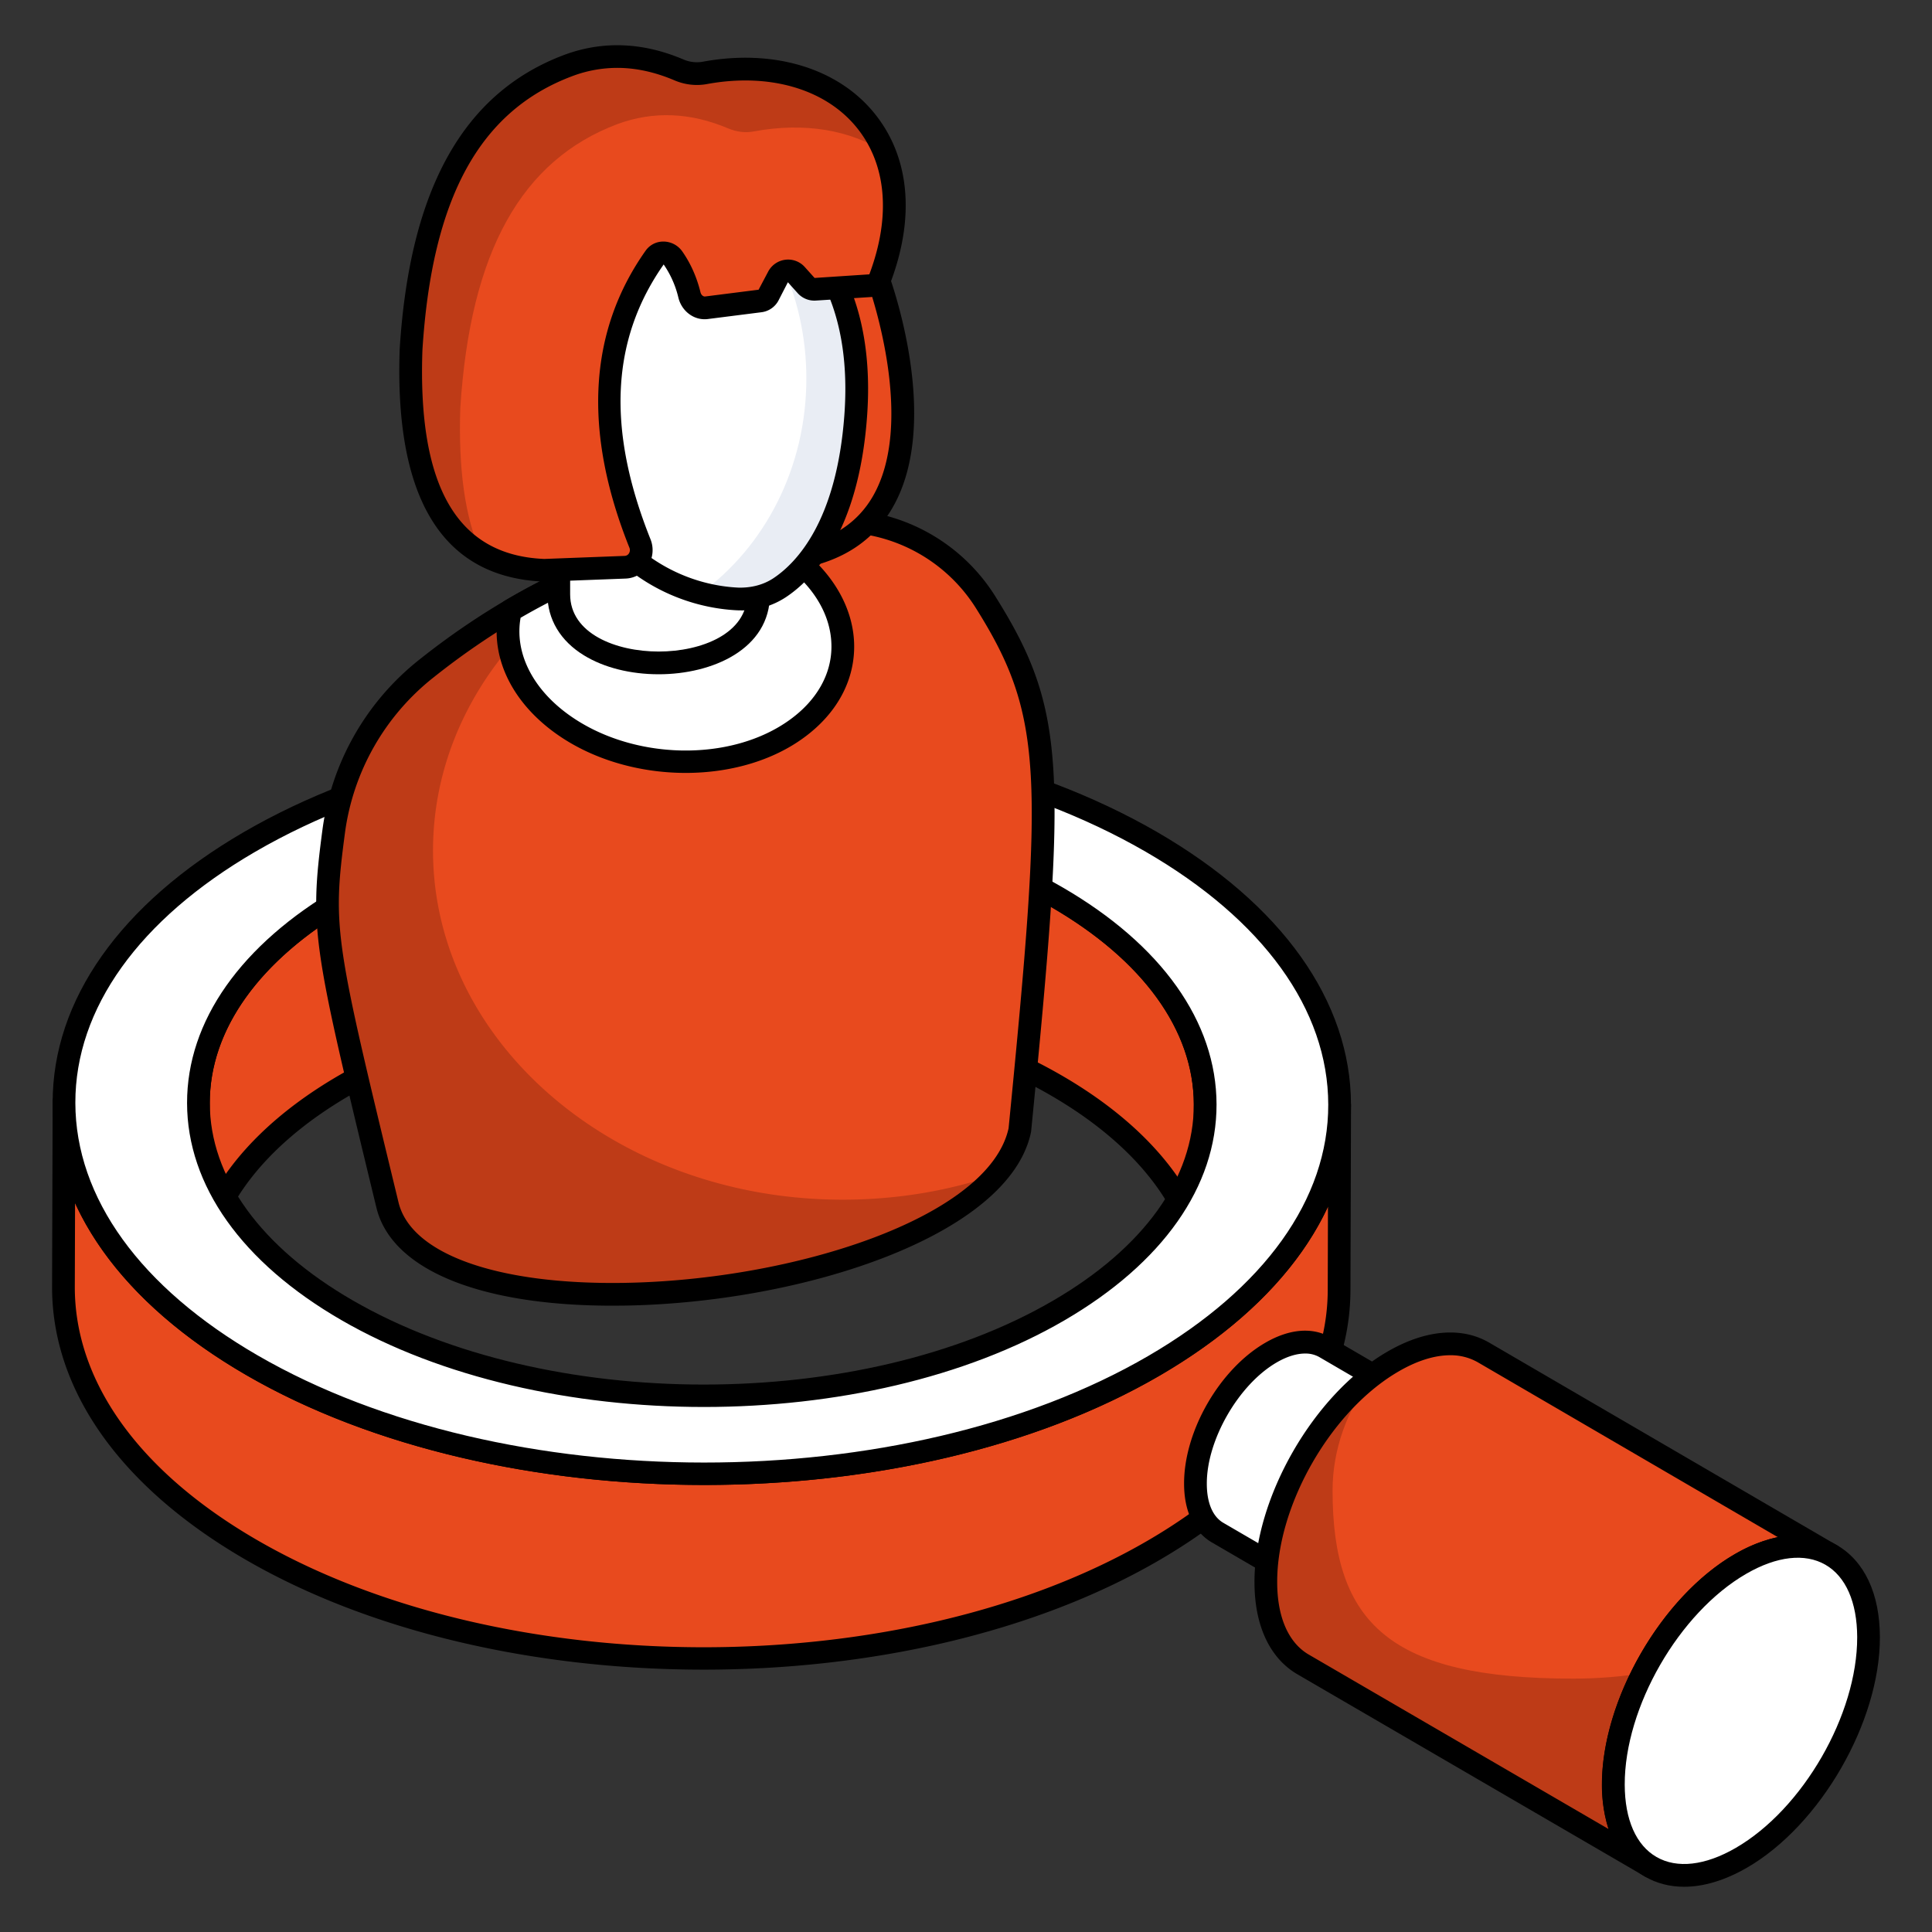 <svg xmlns="http://www.w3.org/2000/svg" xmlns:xlink="http://www.w3.org/1999/xlink" width="512" height="512" x="0" y="0" viewBox="0 0 68 68" style="enable-background:new 0 0 512 512" xml:space="preserve" class=""><rect x="0" y="0" width="68" height="68" fill="#333333" stroke="none"/><g><path fill="#e84a1e" d="m42.418 38.898-.018 6.628c.007-2.652-1.74-5.307-5.236-7.33-6.933-4.01-18.152-4.007-25.056.013-3.422 1.993-5.135 4.602-5.142 7.215l.018-6.627c.008-2.613 1.72-5.222 5.143-7.215 6.903-4.02 18.122-4.024 25.056-.013 3.496 2.023 5.243 4.678 5.235 7.33z" opacity="1" data-original="#ffd63c" class=""></path><path d="M42.4 45.926h-.002a.4.4 0 0 1-.398-.402c.007-2.619-1.781-5.098-5.036-6.981-6.813-3.942-17.872-3.936-24.654.012-3.181 1.852-4.937 4.292-4.945 6.87a.4.4 0 0 1-.4.4.4.4 0 0 1-.4-.402v-.001l.02-6.626c.007-2.874 1.904-5.559 5.34-7.56 7.003-4.077 18.423-4.083 25.458-.013 3.513 2.032 5.444 4.759 5.435 7.676l-.019 6.627a.4.4 0 0 1-.4.4zM24.64 34.802c4.605 0 9.211 1.015 12.724 3.048 2.195 1.27 3.772 2.81 4.644 4.5l.01-3.452c.008-2.62-1.78-5.1-5.036-6.982-6.813-3.943-17.873-3.936-24.654.012-3.18 1.852-4.936 4.292-4.944 6.87l-.01 3.457c.864-1.648 2.403-3.151 4.533-4.392 3.505-2.04 8.118-3.061 12.733-3.061zm17.778 4.097h.01z" fill="#000000" opacity="1" data-original="#000000" class=""></path><path fill="#e84a1e" d="m47.15 38.912-.018 6.499c-.01 3.315-2.184 6.626-6.529 9.156-8.731 5.084-22.945 5.08-31.748-.013-4.422-2.558-6.631-5.917-6.622-9.271l.019-6.5c-.01 3.354 2.199 6.713 6.621 9.272 8.803 5.093 23.017 5.097 31.749.012 4.344-2.53 6.52-5.84 6.528-9.155z" opacity="1" data-original="#ffd63c" class=""></path><path d="M24.77 58.766c-5.827 0-11.662-1.288-16.115-3.865-4.41-2.55-6.832-5.967-6.822-9.62l.02-6.499c0-.22.179-.4.399-.4a.4.4 0 0 1 .4.402c-.01 3.354 2.27 6.523 6.422 8.924 8.676 5.02 22.738 5.026 31.346.014 4.073-2.372 6.321-5.501 6.33-8.812.001-.22.18-.4.4-.4h.001a.4.4 0 0 1 .4.402l-.02 6.5c-.009 3.607-2.399 6.98-6.727 9.5-4.41 2.569-10.218 3.854-16.034 3.854zM2.642 42.345l-.009 2.938c-.009 3.355 2.272 6.525 6.422 8.925 8.677 5.022 22.739 5.027 31.347.013 4.073-2.371 6.32-5.5 6.33-8.81l.008-2.942c-1.038 2.235-3.053 4.276-5.917 5.944-8.829 5.142-23.25 5.136-32.15-.012-2.934-1.698-4.988-3.778-6.031-6.056z" fill="#000000" opacity="1" data-original="#000000" class=""></path><path fill="#ffffff" d="M40.518 29.627c8.803 5.093 8.85 13.348.104 18.44-8.732 5.085-22.946 5.08-31.749-.012C.085 42.971.04 34.725 8.77 29.64c8.746-5.093 22.96-5.097 31.748-.013zm-28.31 16.486c6.95 4.02 18.168 4.024 25.057.013 6.903-4.02 6.866-10.537-.082-14.557-6.934-4.011-18.153-4.007-25.056.013-6.889 4.012-6.852 10.52.081 14.53" opacity="1" data-original="#ffffff" class=""></path><path d="M24.79 52.266c-5.827 0-11.664-1.288-16.117-3.865-4.393-2.542-6.816-5.945-6.82-9.585-.006-3.615 2.379-6.997 6.716-9.522 8.84-5.147 23.262-5.153 32.149-.014 4.4 2.547 6.827 5.955 6.832 9.599.006 3.62-2.383 7.005-6.727 9.534-4.41 2.569-10.218 3.853-16.034 3.853zm-.148-26.05c-5.681 0-11.357 1.258-15.67 3.77-4.08 2.375-6.325 5.511-6.32 8.83.005 3.341 2.286 6.5 6.422 8.892 8.676 5.02 22.738 5.026 31.346.014 4.087-2.38 6.335-5.52 6.33-8.842-.004-3.347-2.29-6.51-6.433-8.906-4.328-2.504-10.004-3.757-15.675-3.757zm.131 23.305c-4.614 0-9.237-1.02-12.765-3.062-3.493-2.021-5.42-4.732-5.424-7.636-.004-2.883 1.893-5.578 5.342-7.587 7.002-4.077 18.422-4.083 25.457-.013 3.5 2.025 5.431 4.742 5.435 7.65.004 2.887-1.897 5.586-5.352 7.598-3.491 2.033-8.088 3.05-12.693 3.05zm-.115-20.559c-4.47 0-8.935.99-12.33 2.966-3.192 1.858-4.948 4.307-4.944 6.894.004 2.606 1.788 5.072 5.025 6.944 6.826 3.95 17.886 3.955 24.654.013 3.2-1.862 4.959-4.315 4.955-6.906-.003-2.61-1.792-5.08-5.036-6.957-3.402-1.97-7.865-2.954-12.324-2.954z" fill="#000000" opacity="1" data-original="#000000" class=""></path><path fill="#ffffff" d="M54.683 52.109c-.482-.287-1.154-.242-1.897.184-1.478.852-2.665 2.918-2.665 4.616.007.845.305 1.437.78 1.717l-8.05-4.686c-.477-.28-.775-.871-.775-1.717-.006-1.698 1.186-3.764 2.659-4.616.742-.432 1.415-.47 1.897-.19z" opacity="1" data-original="#ffffff" class=""></path><path d="M50.901 59.026a.396.396 0 0 1-.2-.054l-8.052-4.687c-.628-.368-.973-1.1-.973-2.062-.007-1.85 1.249-4.03 2.858-4.962.846-.492 1.662-.56 2.298-.19l8.035 4.681.02.013a.4.4 0 0 1-.405.69l-.014-.01c-.365-.207-.904-.136-1.482.195-1.359.782-2.465 2.698-2.465 4.27.005.664.213 1.153.584 1.371a.4.4 0 0 1-.204.745zM45.936 47.64c-.299 0-.643.105-1 .313-1.34.776-2.466 2.73-2.46 4.269 0 .669.205 1.155.577 1.374l6.721 3.912a3.482 3.482 0 0 1-.052-.595c0-1.86 1.258-4.04 2.865-4.966.192-.11.382-.198.568-.265l-6.724-3.92a.978.978 0 0 0-.495-.122z" fill="#000000" opacity="1" data-original="#000000" class=""></path><path fill="#e84a1e" d="M64.455 54.736c-.81-.482-1.942-.407-3.191.31-2.487 1.433-4.483 4.909-4.483 7.765.01 1.422.512 2.417 1.313 2.888l-12.239-7.122c-.8-.47-1.302-1.465-1.302-2.888-.01-2.855 1.996-6.331 4.473-7.765 1.248-.727 2.38-.791 3.19-.32z" opacity="1" data-original="#ffd63c" class=""></path><path fill="#be3b17" d="m58.089 65.703-12.233-7.12c-.801-.471-1.303-1.466-1.303-2.889-.01-2.567 1.612-5.636 3.747-7.262-.886 1.198-1.398 2.578-1.398 4.032 0 4.685 2.029 6.618 8.465 6.618.843 0 1.665-.064 2.455-.192-.651 1.283-1.046 2.663-1.046 3.925.021 1.423.512 2.417 1.313 2.888z" opacity="1" data-original="#f4c531" class=""></path><path d="M58.093 66.099a.396.396 0 0 1-.2-.055l-.002-.001-12.237-7.12c-.968-.57-1.5-1.717-1.5-3.233-.012-2.975 2.084-6.615 4.672-8.113 1.332-.775 2.61-.89 3.591-.32l12.208 7.114.034.02a.4.4 0 0 1-.405.69l-.028-.016c-.71-.404-1.688-.289-2.763.328-2.36 1.36-4.282 4.687-4.282 7.418.01 1.22.406 2.125 1.115 2.543a.4.4 0 0 1-.203.745zM51.042 47.7c-.547 0-1.166.192-1.815.57-2.367 1.37-4.284 4.697-4.274 7.418 0 1.222.393 2.126 1.105 2.544l10.56 6.145a5.113 5.113 0 0 1-.237-1.563c0-2.989 2.1-6.627 4.683-8.115a5.144 5.144 0 0 1 1.51-.596l-10.558-6.154a1.917 1.917 0 0 0-.974-.249z" fill="#000000" opacity="1" data-original="#000000" class=""></path><path fill="#ffffff" d="M61.261 55.046c2.48-1.435 4.497-.283 4.506 2.573.008 2.856-1.996 6.334-4.477 7.77-2.48 1.435-4.497.283-4.505-2.574-.008-2.856 1.995-6.334 4.476-7.769z" opacity="1" data-original="#ffffff" class=""></path><path d="M59.274 66.408c-.496 0-.958-.117-1.369-.353-.976-.562-1.516-1.711-1.52-3.239-.009-2.978 2.09-6.62 4.676-8.117 1.33-.768 2.604-.883 3.585-.319.976.561 1.516 1.71 1.52 3.238.009 2.979-2.089 6.62-4.675 8.117-.774.448-1.528.673-2.217.673zm2.187-11.015c-2.365 1.368-4.284 4.698-4.276 7.422.003 1.229.4 2.133 1.12 2.546.72.414 1.71.303 2.785-.319 2.366-1.368 4.284-4.698 4.277-7.422-.004-1.23-.402-2.134-1.12-2.547-.722-.414-1.71-.303-2.786.32z" fill="#000000" opacity="1" data-original="#000000" class=""></path><path fill="#e84a1e" d="M35.895 39.772c1.237-12.576 1.251-14.655-1.198-18.564a6.143 6.143 0 0 0-5.17-2.874c-5.401-.03-10.325 1.86-14.51 5.19a8.831 8.831 0 0 0-3.273 5.749c-.456 3.454-.343 3.9 1.894 13.143 1.342 5.508 21.017 3.229 22.257-2.644z" opacity="1" data-original="#ffd63c" class=""></path><path fill="#be3b17" d="M35.086 41.331c-3.988 4.676-20.23 6.072-21.448 1.087-2.235-9.242-2.351-9.689-1.898-13.148a8.871 8.871 0 0 1 3.274-5.749c2.028-1.609 4.222-2.88 6.567-3.761-3.83 2.207-6.34 5.941-6.34 10.177 0 6.787 6.457 12.288 14.42 12.288 1.918 0 3.754-.316 5.425-.894z" opacity="1" data-original="#f4c531" class=""></path><path d="M21.56 45.956c-4.688 0-7.782-1.276-8.31-3.445l-.029-.118c-2.206-9.114-2.338-9.66-1.874-13.173a9.189 9.189 0 0 1 3.42-6.009c4.375-3.481 9.462-5.34 14.763-5.277a6.503 6.503 0 0 1 5.506 3.062c2.52 4.02 2.506 6.111 1.257 18.816a.342.342 0 0 1-.007.044c-.77 3.641-8.032 6-14.32 6.097l-.407.003zm7.84-27.223c-5.123 0-9.878 1.717-14.135 5.105a8.389 8.389 0 0 0-3.125 5.487c-.444 3.366-.358 3.723 1.859 12.88l.028.117c.442 1.815 3.466 2.9 7.928 2.831 5.992-.092 12.852-2.3 13.544-5.442 1.224-12.447 1.241-14.49-1.14-18.291a5.707 5.707 0 0 0-4.834-2.686h-.124zm6.495 21.04h.01z" fill="#000000" opacity="1" data-original="#000000" class=""></path><path fill="#ffffff" d="M28.06 25.638c-2.232 1.638-5.963 1.55-8.332-.195-1.492-1.101-2.086-2.594-1.76-3.956 2.485-1.463 5.18-2.456 8.041-2.883.653.217 1.261.529 1.804.927 2.37 1.746 2.478 4.477.247 6.107z" opacity="1" data-original="#ffffff" class=""></path><path d="M24.135 27.204c-1.656 0-3.346-.483-4.644-1.44-1.575-1.16-2.29-2.794-1.912-4.37a.402.402 0 0 1 .186-.251c2.583-1.522 5.337-2.51 8.185-2.935a.397.397 0 0 1 .186.016c.696.232 1.34.564 1.914.985 1.283.945 2.017 2.24 2.014 3.554-.002 1.23-.63 2.367-1.768 3.198-1.132.831-2.632 1.243-4.16 1.243zm-5.812-5.46c-.213 1.202.392 2.454 1.643 3.376 2.235 1.648 5.76 1.736 7.857.196.927-.678 1.44-1.585 1.441-2.554.003-1.072-.597-2.105-1.688-2.908a6.134 6.134 0 0 0-1.603-.84c-2.657.41-5.23 1.327-7.65 2.73z" fill="#000000" opacity="1" data-original="#000000" class=""></path><path fill="#ffffff" d="M26.7 20.917v-7.362h-7.033v7.362c0 3.22 7.033 3.22 7.033 0z" opacity="1" data-original="#ffffff" class=""></path><path d="M23.184 23.732c-.995 0-1.927-.235-2.626-.663-.833-.507-1.29-1.272-1.29-2.152v-7.362c0-.22.178-.4.399-.4H26.7c.22 0 .4.18.4.4v7.362c0 1.934-2.03 2.815-3.916 2.815zm-3.117-9.777v6.962c0 1.385 1.616 2.015 3.117 2.015 1.5 0 3.116-.63 3.116-2.015v-6.962z" fill="#000000" opacity="1" data-original="#000000" class=""></path><path fill="#e84a1e" d="M30.882 9.73s3.318 8.874-2.851 9.9C21.836 20.658 30.26 8.975 30.26 8.975z" opacity="1" data-original="#ffd63c" class=""></path><path d="M27.325 20.093c-.799 0-1.365-.262-1.688-.782-1.493-2.408 3.7-9.74 4.299-10.57a.398.398 0 0 1 .31-.165c.123-.03.243.05.322.145l.623.755c.028.034.05.073.066.115.08.212 1.921 5.226.156 8.28-.68 1.176-1.795 1.9-3.317 2.153-.277.045-.534.069-.771.069zm2.959-10.46c-2.107 3.014-4.838 7.851-3.967 9.256.23.373.784.49 1.648.345 1.274-.211 2.2-.804 2.755-1.762 1.48-2.559.01-6.972-.19-7.54z" fill="#000000" opacity="1" data-original="#000000" class=""></path><path fill="#ffffff" d="M27.021 7.373s3.52 1.498 3.097 7.263c-.283 3.866-1.75 5.438-2.685 6.054a2.444 2.444 0 0 1-1.462.39c-1.447-.064-4.853-.769-6.405-5.769-2-6.442 5.627-9.308 5.627-9.308z" opacity="1" data-original="#ffffff" class=""></path><path fill="#e9edf4" d="M30.121 14.634c-.29 3.87-1.75 5.44-2.69 6.06-.43.28-.94.41-1.46.39-.34-.02-.79-.07-1.3-.21 2.24-1.63 3.71-4.41 3.71-7.55 0-2.97-1.31-5.6-3.34-7.26l.15-.06 1.83 1.37s3.52 1.5 3.1 7.26z" opacity="1" data-original="#e9edf4" class=""></path><path d="M26.088 21.483a3.08 3.08 0 0 1-.134-.002c-1.493-.068-5.138-.792-6.77-6.051-2.087-6.725 5.788-9.772 5.868-9.801a.397.397 0 0 1 .38.054l1.795 1.343c.459.216 3.707 1.957 3.29 7.64-.3 4.088-1.923 5.738-2.864 6.358a2.829 2.829 0 0 1-1.565.46zm-.955-15.025c-1.182.5-6.894 3.228-5.185 8.735 1.482 4.774 4.718 5.43 6.04 5.489.446.012.872-.094 1.225-.325.818-.54 2.231-2.003 2.506-5.75.395-5.383-2.723-6.81-2.856-6.868a.436.436 0 0 1-.081-.047z" fill="#000000" opacity="1" data-original="#000000" class=""></path><path fill="#e84a1e" d="M23.04 9.067c-1.88 2.667-2.154 5.987-.505 10.088a.596.596 0 0 1-.537.81l-2.857.107c-3.366-.136-4.848-2.83-4.673-7.776.347-5.518 2.156-8.722 5.532-9.99 1.26-.469 2.562-.414 3.905.158.284.12.596.158.9.102 4.612-.848 7.988 2.386 6.165 7.234a.401.401 0 0 1-.347.256l-1.933.124a.391.391 0 0 1-.316-.129l-.346-.385a.391.391 0 0 0-.636.077l-.345.648a.391.391 0 0 1-.296.203l-2.39.302c-.09-.688-.31-1.297-.674-1.817-.155-.222-.49-.234-.647-.012z" opacity="1" data-original="#ffd63c" class=""></path><path fill="#be3b17" d="M31.111 5.344c-1.18-.76-2.78-1.05-4.57-.72-.3.06-.61.02-.9-.1-1.34-.57-2.64-.62-3.9-.16-3.38 1.27-5.19 4.48-5.54 10-.07 2.13.16 3.84.73 5.11-1.81-1.06-2.59-3.49-2.46-7.18.34-5.52 2.15-8.72 5.53-9.99 1.26-.47 2.56-.41 3.9.16.29.12.6.16.9.1 2.97-.55 5.43.6 6.31 2.78z" opacity="1" data-original="#f4c531" class=""></path><path d="M19.156 20.472c-3.574-.143-5.276-2.899-5.088-8.19.354-5.637 2.248-9.02 5.791-10.35 1.351-.502 2.764-.449 4.198.162.218.092.454.12.68.078 2.457-.453 4.696.208 5.993 1.759 1.278 1.529 1.497 3.663.615 6.01a.8.8 0 0 1-.697.514l-1.933.124a.788.788 0 0 1-.64-.262l-.344-.383-.332.645a.788.788 0 0 1-.6.411l-1.87.237c-.482.07-.932-.261-1.052-.75a3.446 3.446 0 0 0-.517-1.167l.014-.023c-1.872 2.65-2.028 5.82-.478 9.694.123.307.09.656-.089.932a.977.977 0 0 1-.793.451zm2.569-18.083a4.5 4.5 0 0 0-1.586.292c-3.26 1.225-4.935 4.289-5.271 9.64-.172 4.82 1.231 7.228 4.29 7.352l2.825-.107a.187.187 0 0 0 .153-.087.218.218 0 0 0 .017-.202c-1.636-4.086-1.445-7.603.568-10.45a.758.758 0 0 1 .628-.325h.002c.264.001.512.13.665.35.293.419.508.902.639 1.436.018.078.087.161.173.146l1.872-.237.34-.642a.793.793 0 0 1 .603-.413.786.786 0 0 1 .683.257l.345.384 1.927-.127c.774-2.061.604-3.914-.482-5.212-1.11-1.328-3.068-1.884-5.235-1.485-.381.07-.774.024-1.136-.129-.694-.295-1.364-.441-2.02-.441zm1.322 6.668h.01z" fill="#000000" opacity="1" data-original="#000000" class=""></path></g></svg>